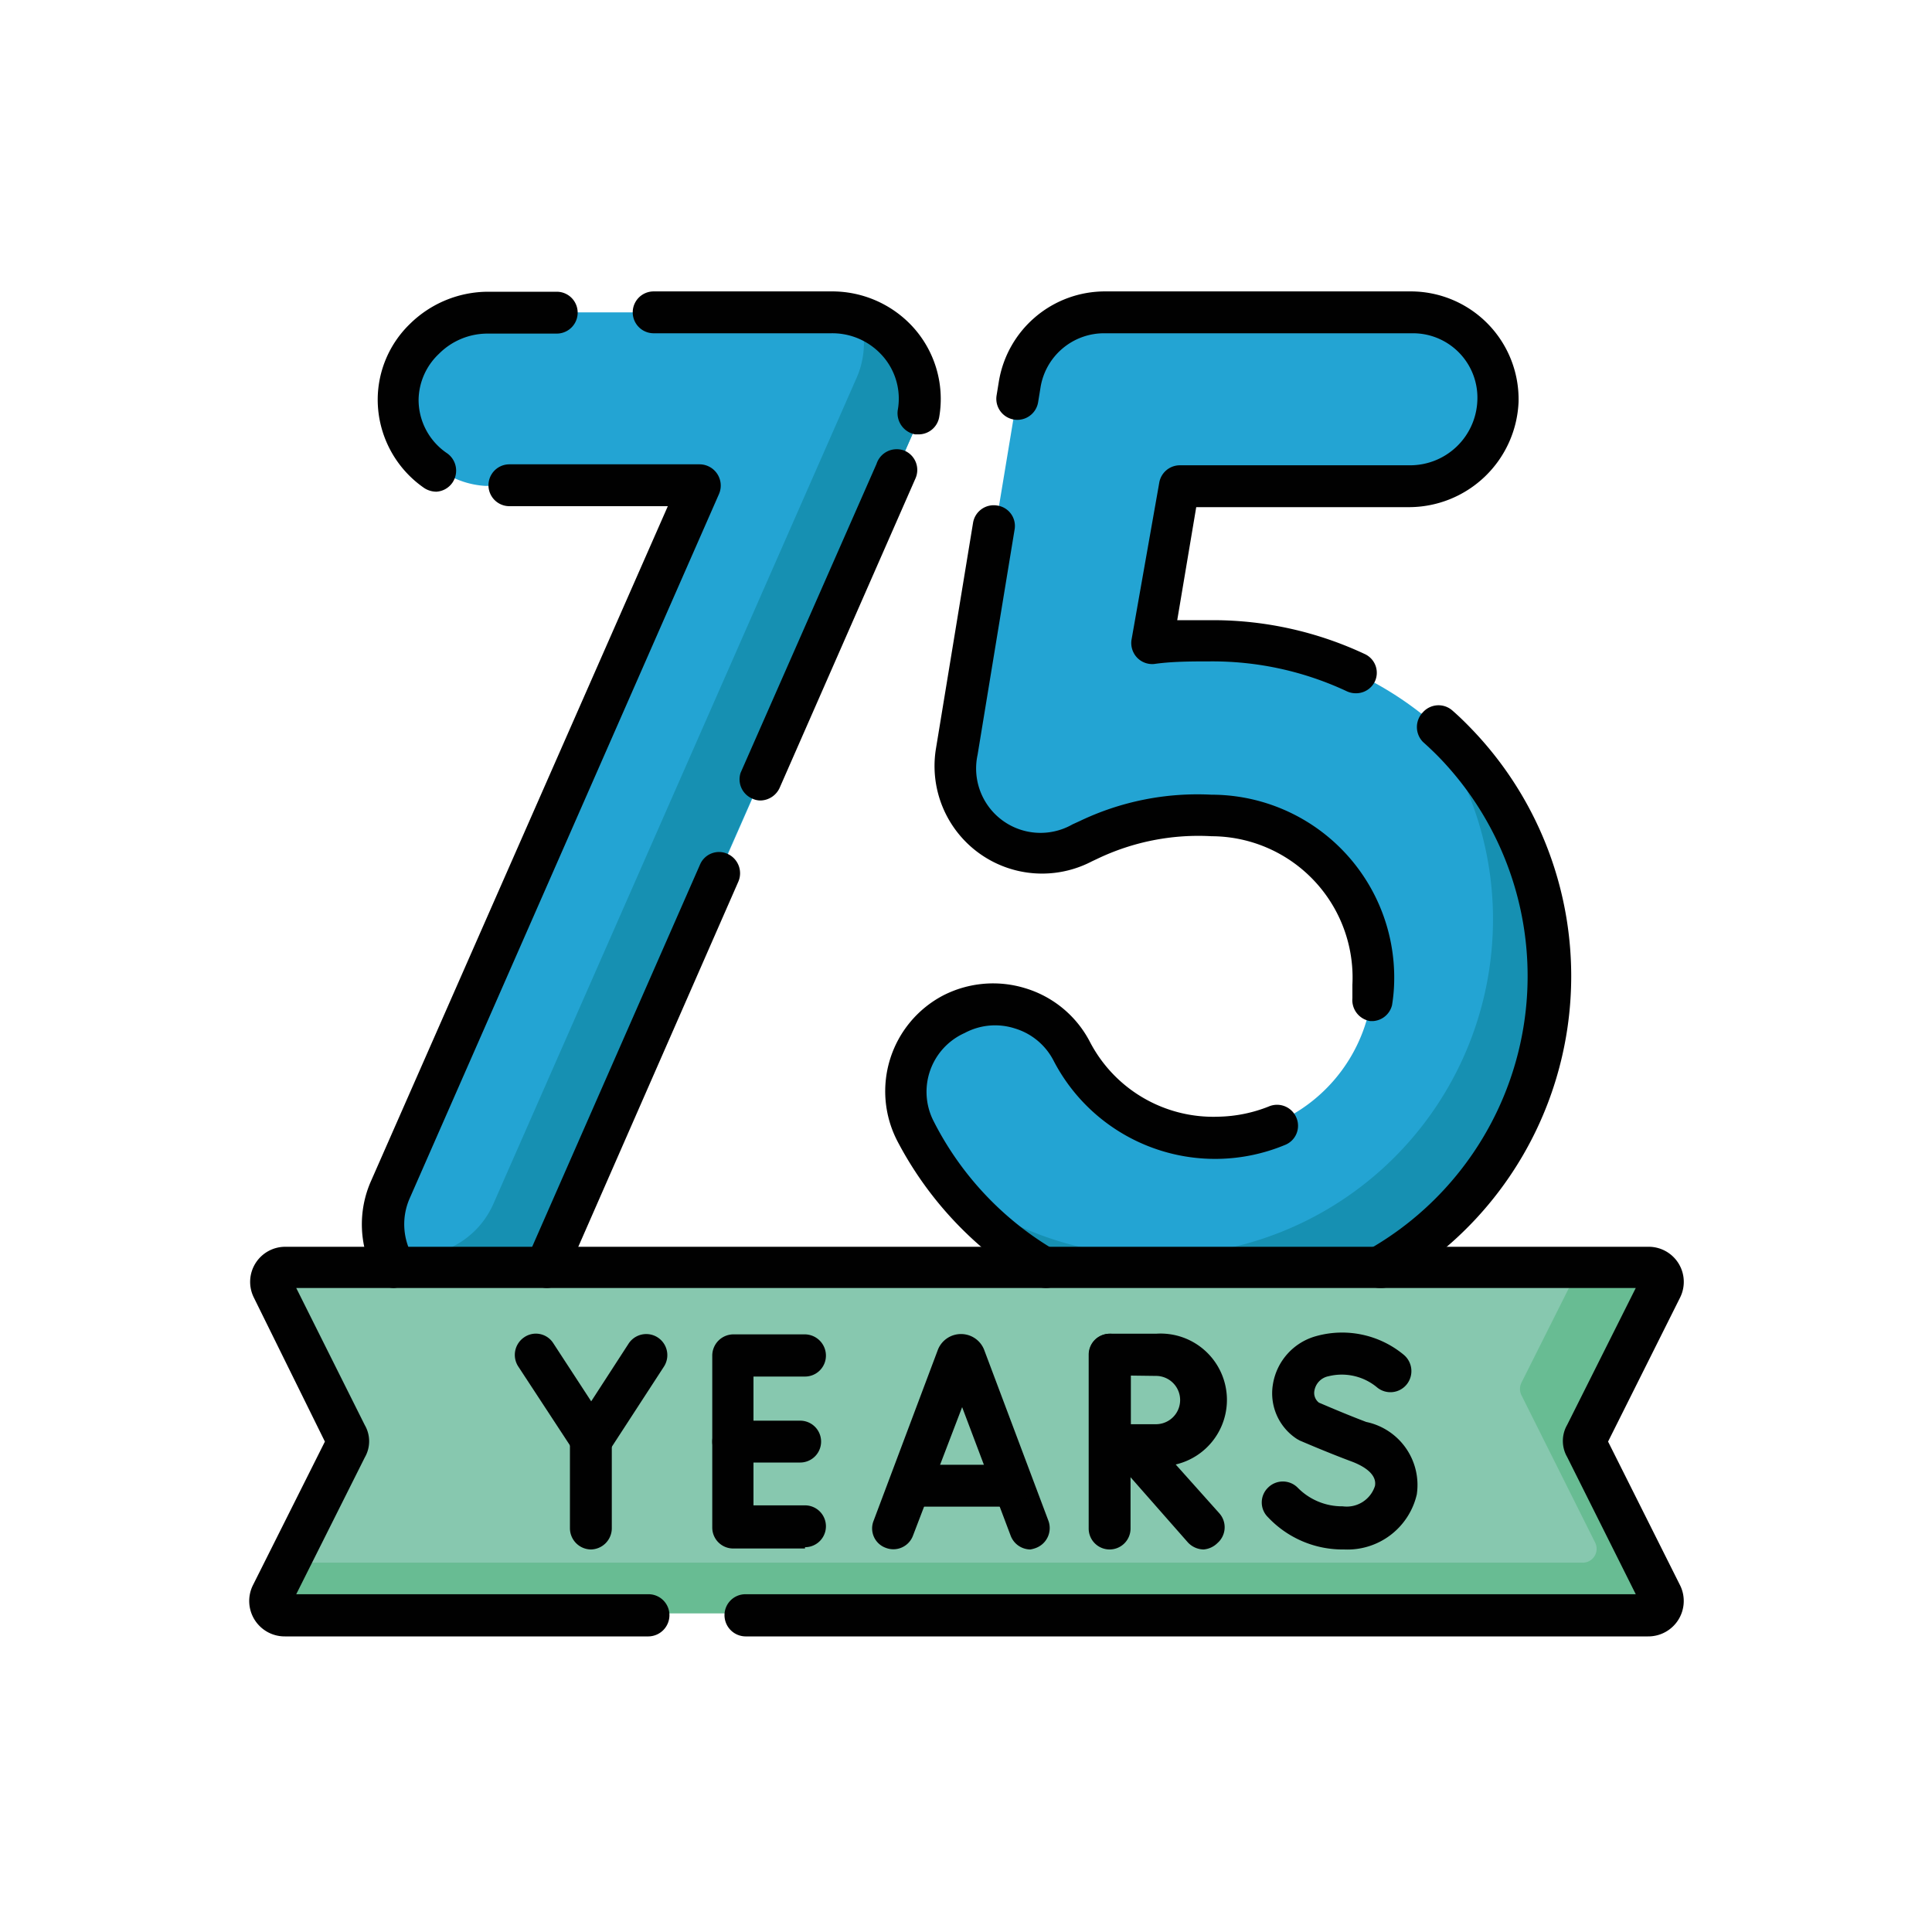 <svg id="Layer_1" data-name="Layer 1" xmlns="http://www.w3.org/2000/svg" viewBox="0 0 60 60"><defs><style>.cls-1{fill:#23a4d3;}.cls-2{fill:#1690b2;}.cls-3{fill:#87c8af;}.cls-4{fill:#68bc93;}.cls-5{fill:#010101;}</style></defs><path class="cls-1" d="M14.6,40.72a2.7,2.7,0,0,1-2.47-3.78l9.6-21.85H15.07a2.7,2.7,0,0,1,0-5.39h10.8a2.68,2.68,0,0,1,2.25,1.22,2.71,2.71,0,0,1,.22,2.56L17.07,39.11A2.69,2.69,0,0,1,14.6,40.72Z"/><path class="cls-1" d="M37.68,40.72a10.34,10.34,0,0,1-9.23-5.59,2.7,2.7,0,0,1,4.78-2.5,5,5,0,1,0,4.45-7.35,7.81,7.81,0,0,0-3.82.76l-.2.09a2.66,2.66,0,0,1-2.82-.2,2.71,2.71,0,0,1-1.07-2.64L31.64,12A2.71,2.71,0,0,1,34.31,9.7h9.48a2.7,2.7,0,1,1,0,5.39h-7.2L35.78,20c.57,0,1.2-.08,1.9-.08a10.49,10.49,0,0,1,7.56,3.24,10.42,10.42,0,0,1-7.35,17.59Z"/><path class="cls-2" d="M28.12,10.92A2.7,2.7,0,0,0,26.7,9.83a2.68,2.68,0,0,1-.1,1.91L15.33,37.37A2.7,2.7,0,0,1,12.86,39a2.73,2.73,0,0,1-.83-.14,2.7,2.7,0,0,0,5,.26L28.34,13.48A2.71,2.71,0,0,0,28.12,10.92Z"/><path class="cls-2" d="M45.24,23.13a11.65,11.65,0,0,0-1.11-1,10.32,10.32,0,0,1,2.22,7A10.45,10.45,0,0,1,36.16,39h-.22a10.36,10.36,0,0,1-6.43-2.22,10.35,10.35,0,0,0,8.17,3.95h.21a10.42,10.42,0,0,0,7.35-17.59Z"/><path class="cls-3" d="M51.15,50.1H8.85a.44.44,0,0,1-.39-.63l2.29-4.57a.44.44,0,0,0,0-.39L8.46,39.94a.44.44,0,0,1,.39-.63h42.3a.44.44,0,0,1,.39.63l-2.29,4.57a.44.44,0,0,0,0,.39l2.29,4.57A.44.44,0,0,1,51.15,50.1Z"/><path class="cls-4" d="M49.25,44.9a.44.44,0,0,1,0-.39l2.29-4.57a.44.44,0,0,0-.39-.63H49.07l-1.82,3.63a.44.44,0,0,0,0,.39l2.29,4.58a.43.43,0,0,1-.39.62H8.93l-.47.94a.44.44,0,0,0,.39.63h42.3a.44.44,0,0,0,.39-.63Z"/><path class="cls-5" d="M32.48,40a.8.8,0,0,1-.33-.08,11.19,11.19,0,0,1-4.28-4.48,3.36,3.36,0,0,1,1.41-4.52,3.4,3.4,0,0,1,2.56-.23,3.35,3.35,0,0,1,2,1.65,4.32,4.32,0,0,0,4,2.34,4.44,4.44,0,0,0,1.57-.32.65.65,0,0,1,.85.35.64.64,0,0,1-.36.85,5.65,5.65,0,0,1-7.18-2.62,2,2,0,0,0-1.2-1,2,2,0,0,0-1.56.14A2,2,0,0,0,29,34.83a9.76,9.76,0,0,0,3.77,4,.65.65,0,0,1,.24.89A.64.64,0,0,1,32.48,40Z"/><path class="cls-5" d="M42.65,31.71h-.1A.66.66,0,0,1,42,31c0-.14,0-.28,0-.42a4.39,4.39,0,0,0-4.37-4.61,7.27,7.27,0,0,0-3.55.7l-.17.08a3.34,3.34,0,0,1-4.84-3.52l1.15-7a.65.65,0,0,1,.75-.53.64.64,0,0,1,.54.74l-1.15,7a2,2,0,0,0,2.95,2.16h0l.22-.1a8.46,8.46,0,0,1,4.09-.82,5.68,5.68,0,0,1,5.67,6,5,5,0,0,1-.06.54A.65.65,0,0,1,42.65,31.71Z"/><path class="cls-5" d="M42.1,21.53a.66.66,0,0,1-.27-.06,9.82,9.82,0,0,0-4.15-.93c-.67,0-1.27,0-1.83.08a.65.65,0,0,1-.54-.2.66.66,0,0,1-.17-.55L36,15a.65.65,0,0,1,.64-.55h7.14a2.09,2.09,0,0,0,2.1-2,2,2,0,0,0-2-2.1H34.31a2,2,0,0,0-2,1.71l-.07.43a.65.65,0,1,1-1.29-.21l.07-.43a3.34,3.34,0,0,1,3.31-2.8h9.48a3.35,3.35,0,0,1,3.35,3.44,3.41,3.41,0,0,1-3.41,3.26H37.15l-.59,3.51,1.12,0a11.11,11.11,0,0,1,4.7,1.05.64.64,0,0,1,.31.87A.65.65,0,0,1,42.1,21.53Z"/><path class="cls-5" d="M42.85,40a.65.65,0,0,1-.32-1.21,9.77,9.77,0,0,0,2.23-15.2c-.18-.19-.37-.37-.57-.55a.66.66,0,0,1,0-.92.65.65,0,0,1,.92-.05c.23.2.44.41.65.63a11.07,11.07,0,0,1-2.53,17.22A.8.8,0,0,1,42.85,40Z"/><path class="cls-5" d="M12.24,40a.65.65,0,0,1-.57-.34,3.32,3.32,0,0,1-.14-3l9.21-20.94H15.82a.65.65,0,0,1,0-1.3h5.91a.66.66,0,0,1,.6.92L12.73,37.2A2,2,0,0,0,12.81,39a.66.66,0,0,1-.26.89A.71.71,0,0,1,12.24,40Z"/><path class="cls-5" d="M13.55,15.27a.7.7,0,0,1-.37-.11,3.34,3.34,0,0,1-1.45-2.75,3.28,3.28,0,0,1,1-2.35,3.47,3.47,0,0,1,2.43-1h2.13a.65.65,0,0,1,0,1.3H15.13a2.13,2.13,0,0,0-1.5.63A2,2,0,0,0,13,12.4a2,2,0,0,0,.89,1.68.66.66,0,0,1,.16.91A.65.65,0,0,1,13.55,15.27Z"/><path class="cls-5" d="M28.53,13.49h-.11a.67.67,0,0,1-.54-.75A2,2,0,0,0,27.36,11a2.08,2.08,0,0,0-1.55-.65H20.3a.65.65,0,1,1,0-1.3h5.51a3.4,3.4,0,0,1,2.5,1.06,3.32,3.32,0,0,1,.86,2.83A.65.65,0,0,1,28.53,13.49Z"/><path class="cls-5" d="M23.62,24.86a.58.58,0,0,1-.26-.06A.65.65,0,0,1,23,24l4.22-9.59A.66.66,0,0,1,28.1,14a.65.65,0,0,1,.33.86l-4.21,9.59A.67.67,0,0,1,23.62,24.86Z"/><path class="cls-5" d="M17,40a.6.6,0,0,1-.31-.08A.64.64,0,0,1,16.4,39a1,1,0,0,0,.07-.15l5.27-12a.64.64,0,0,1,.86-.33.66.66,0,0,1,.33.86l-5.26,12c0,.08-.08.17-.13.25A.63.63,0,0,1,17,40Z"/><path class="cls-5" d="M32,48.12a.66.66,0,0,1-.61-.42l-1.51-4-1.53,4a.65.65,0,0,1-.84.37.64.64,0,0,1-.38-.84l2-5.32h0a.77.77,0,0,1,.72-.48h0a.77.77,0,0,1,.71.48v0l2,5.32a.66.66,0,0,1-.38.84A.93.93,0,0,1,32,48.12Z"/><path class="cls-5" d="M31.36,46.79h-3a.65.65,0,0,1,0-1.3h3a.65.65,0,0,1,0,1.3Z"/><path class="cls-5" d="M25,48.09H22.77a.65.65,0,0,1-.65-.65V42.1a.66.66,0,0,1,.65-.66H25a.66.66,0,0,1,.65.66.65.65,0,0,1-.65.65h-1.6v4H25a.65.65,0,1,1,0,1.3Z"/><path class="cls-5" d="M24.85,45.42H22.77a.65.65,0,1,1,0-1.3h2.08a.65.65,0,1,1,0,1.3Z"/><path class="cls-5" d="M41.74,48.12a3.18,3.18,0,0,1-2.36-1,.64.64,0,0,1,0-.92.65.65,0,0,1,.92,0,1.93,1.93,0,0,0,1.4.58.92.92,0,0,0,1-.63c.08-.42-.48-.67-.72-.76-.83-.31-1.58-.64-1.61-.65l-.09-.05A1.69,1.69,0,0,1,39.53,43a1.86,1.86,0,0,1,1.36-1.51,3,3,0,0,1,2.7.58.66.66,0,0,1,.1.92.65.65,0,0,1-.92.1,1.71,1.71,0,0,0-1.51-.35.55.55,0,0,0-.44.45.38.38,0,0,0,.14.37c.19.08.81.35,1.47.6A2,2,0,0,1,44,46.41,2.21,2.21,0,0,1,41.74,48.12Z"/><path class="cls-5" d="M18.36,45.36a.65.65,0,0,1-.54-.29l-1.73-2.64a.66.66,0,0,1,.19-.9.64.64,0,0,1,.9.18l1.18,1.81,1.16-1.79a.65.65,0,0,1,1.1.71l-1.71,2.63a.66.66,0,0,1-.55.29Z"/><path class="cls-5" d="M18.35,48.12h0a.66.66,0,0,1-.65-.66V44.71a.65.65,0,0,1,.65-.65h0a.65.65,0,0,1,.65.65v2.76A.66.66,0,0,1,18.35,48.12Z"/><path class="cls-5" d="M37.38,48.12a.68.68,0,0,1-.49-.22l-2.27-2.58a.66.66,0,0,1,.06-.92.65.65,0,0,1,.92.06L37.87,47a.65.65,0,0,1-.06.92A.69.69,0,0,1,37.38,48.12Z"/><path class="cls-5" d="M34.46,48.12a.65.65,0,0,1-.65-.65v-5.4a.65.65,0,0,1,1.3,0v5.4A.65.65,0,0,1,34.46,48.12Z"/><path class="cls-5" d="M34.47,45.53a.66.66,0,0,1-.65-.64V43.47c0-.32,0-1.4,0-1.4a.66.66,0,0,1,.19-.46.68.68,0,0,1,.46-.19H35.9a2.06,2.06,0,1,1,0,4.11H34.47Zm.65-2.81v1.51h.78a.75.75,0,1,0,0-1.5Z"/><path class="cls-5" d="M51.15,50.82h-28a.66.66,0,0,1-.65-.66.65.65,0,0,1,.65-.65H50.8l-2.13-4.26a1,1,0,0,1,0-1L50.8,40H9.2l2.13,4.26a1,1,0,0,1,0,1L9.2,49.51H20.14a.65.65,0,0,1,.65.65.66.66,0,0,1-.65.66H8.85a1.1,1.1,0,0,1-1-1.58l2.24-4.47L7.88,40.29a1.09,1.09,0,0,1,1-1.57h42.3a1.09,1.09,0,0,1,1,1.57l-2.24,4.48,2.24,4.47a1.1,1.1,0,0,1-1,1.58Z"/></svg>